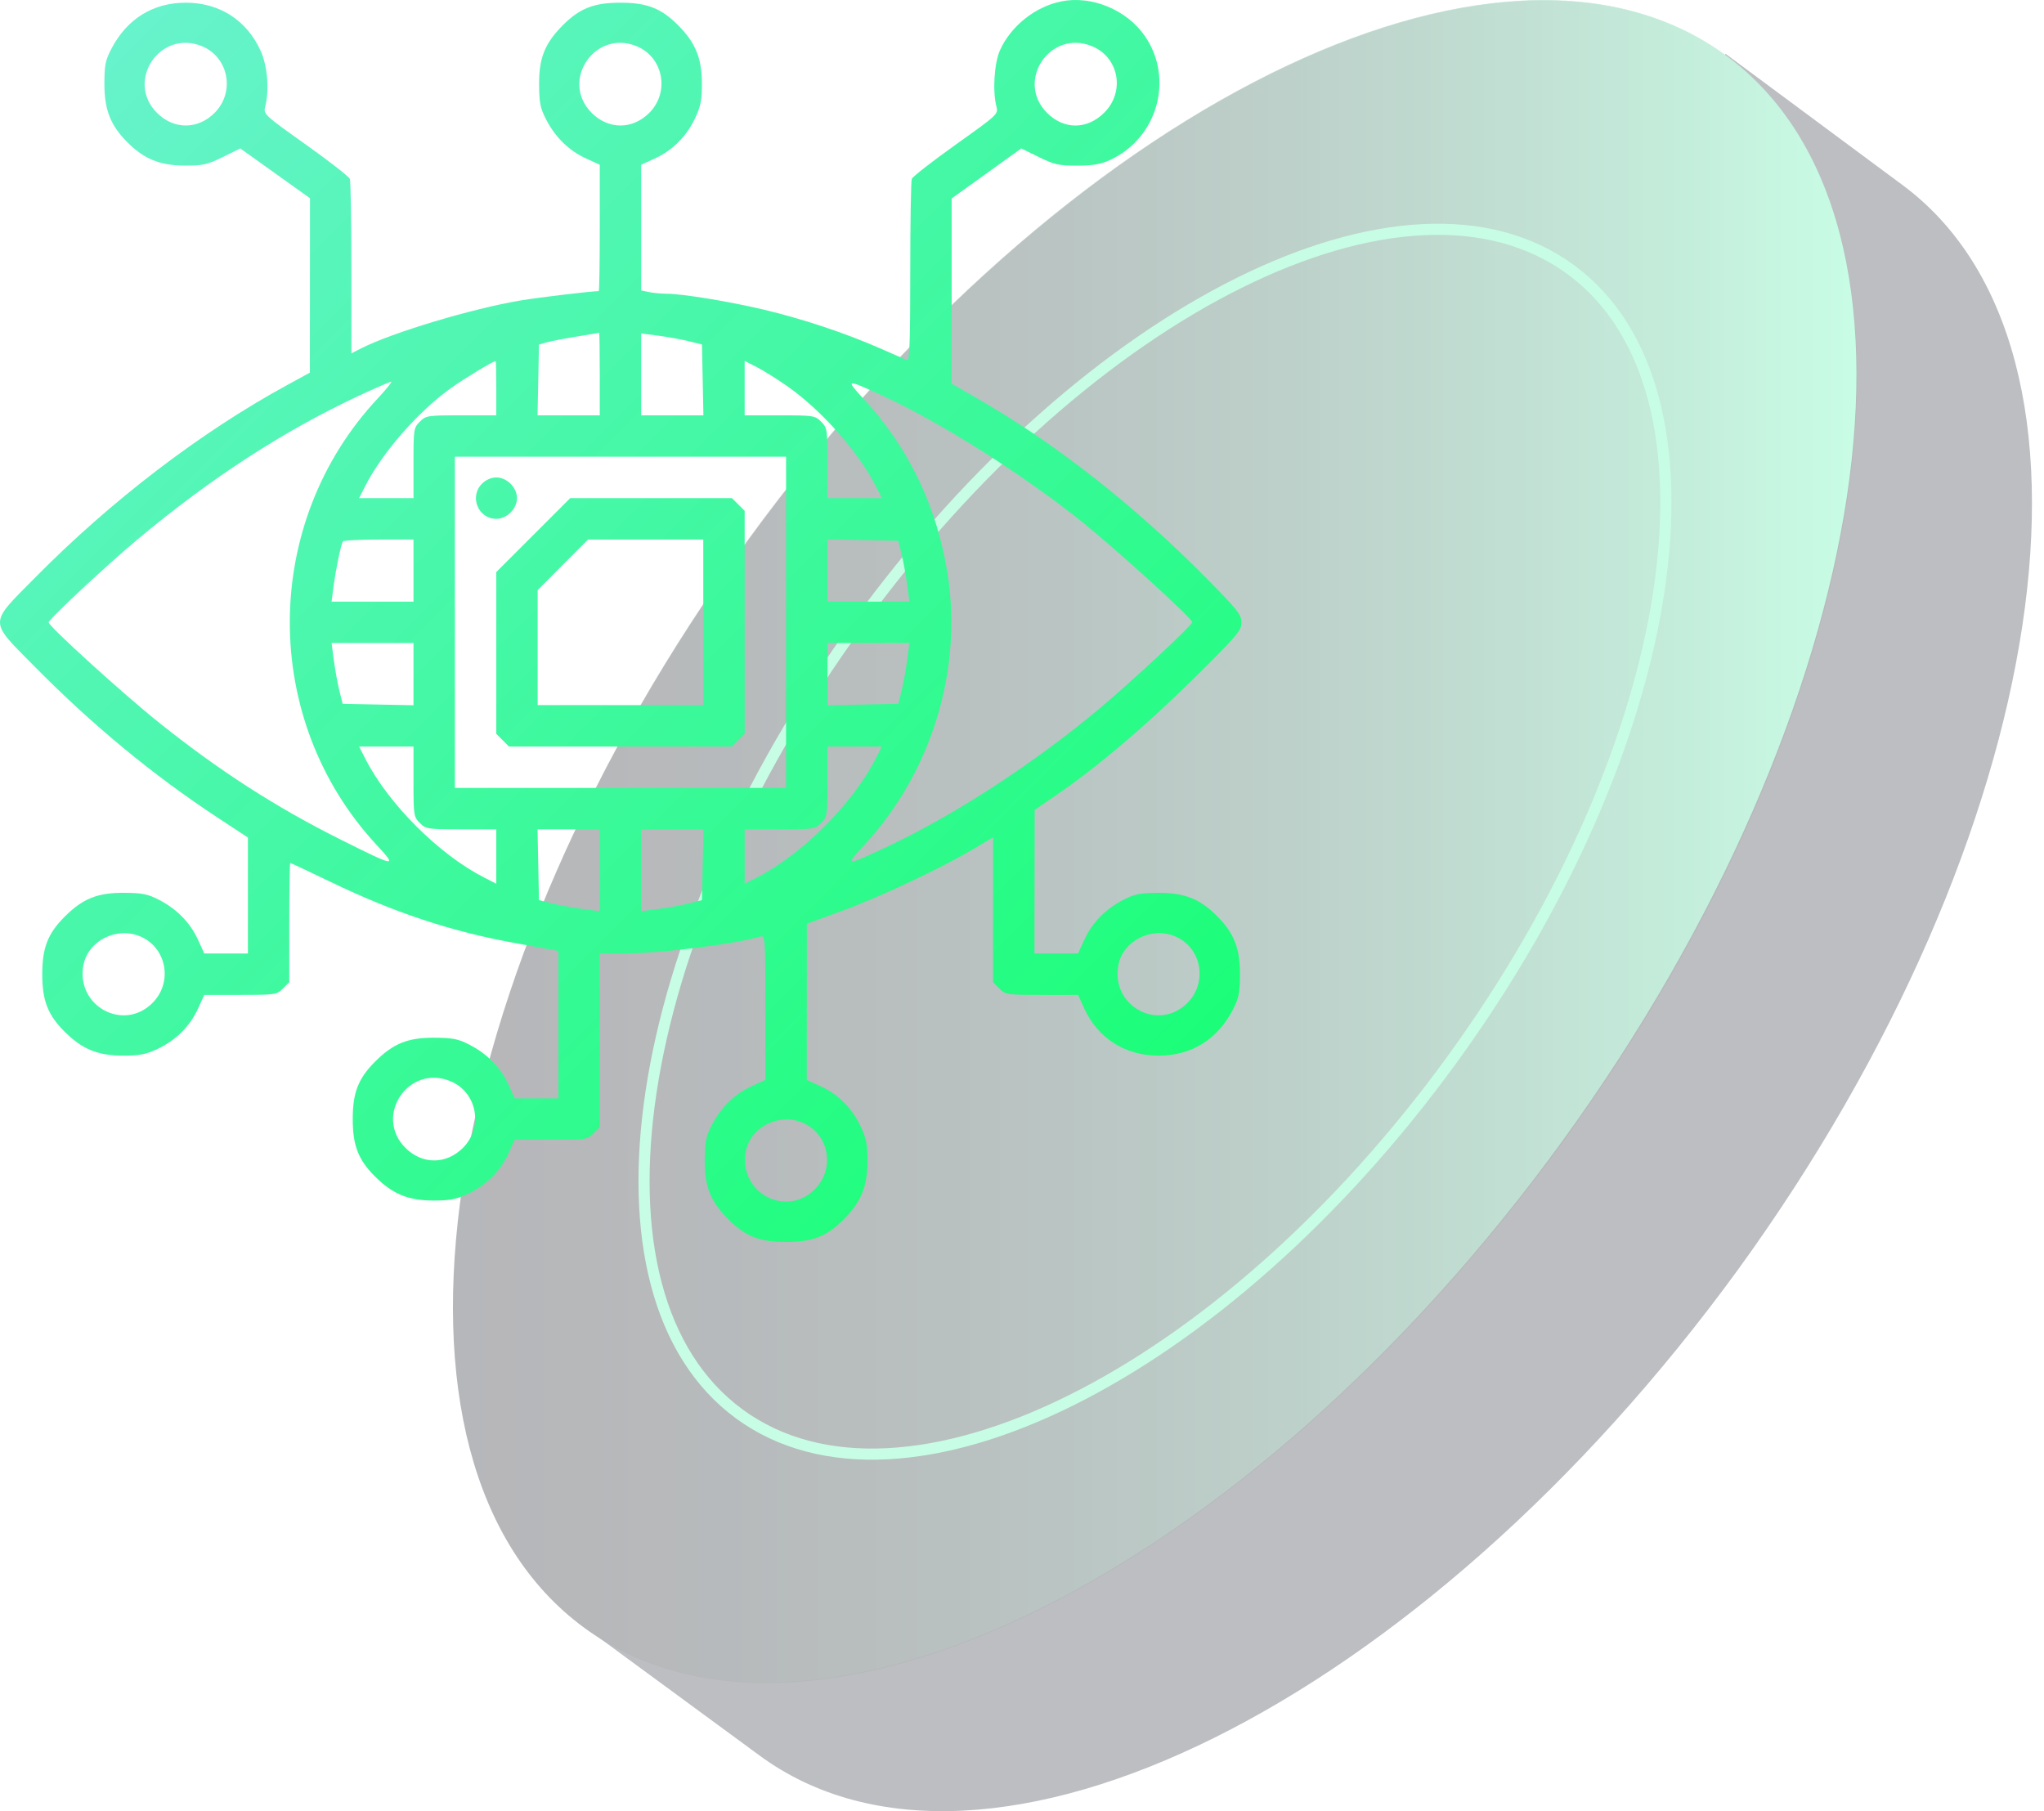 <svg width="158" height="140" viewBox="0 0 158 140" fill="none" xmlns="http://www.w3.org/2000/svg">
<g opacity="0.3">
<path d="M146.958 14.225C164.399 26.995 158.694 64.562 134.363 98.12C109.924 131.678 76.119 148.558 58.678 135.674L45.113 125.715L133.393 4.165L146.958 14.225Z" fill="#1E2434"/>
<path d="M120.832 88.249C145.213 54.691 150.851 17.125 133.425 4.316C115.998 -8.479 82.107 8.338 57.725 41.883C33.344 75.429 27.707 112.996 45.133 125.804C62.56 138.612 96.451 121.795 120.832 88.249Z" fill="#0B0E16"/>
<path d="M133.393 4.266C150.833 17.036 145.129 54.603 120.797 88.161C96.466 121.719 62.553 138.599 45.113 125.715C27.671 112.945 33.377 75.391 57.709 41.833C82.04 8.376 115.953 -8.504 133.393 4.266Z" fill="url(#paint0_linear_255_5688)"/>
<path d="M112.227 81.921C129.977 57.502 134.093 30.146 121.419 20.843C108.745 11.527 84.081 23.78 66.331 48.199C48.58 72.63 44.464 99.973 57.138 109.289C69.812 118.593 94.475 106.339 112.227 81.921Z" stroke="#46F8A7" stroke-width="0.859" stroke-miterlimit="10"/>
</g>
<path fill-rule="evenodd" clip-rule="evenodd" d="M82.033 0.109C80.014 0.519 78.145 2.008 77.299 3.881C76.856 4.861 76.716 7.038 77.019 8.217C77.175 8.824 77.152 8.846 73.889 11.171C72.081 12.459 70.548 13.653 70.482 13.825C70.416 13.997 70.362 17.245 70.362 21.043C70.362 26.491 70.309 27.925 70.112 27.839C69.974 27.779 69.026 27.363 68.004 26.916C65.333 25.744 62.051 24.653 59.062 23.941C56.372 23.301 52.732 22.705 51.511 22.705C51.127 22.705 50.531 22.649 50.187 22.58L49.562 22.455V17.595V12.735L50.629 12.246C51.995 11.62 53.076 10.535 53.738 9.122C54.169 8.203 54.261 7.721 54.256 6.405C54.249 4.488 53.75 3.284 52.406 1.939C51.103 0.635 50.008 0.209 47.962 0.209C45.914 0.209 44.822 0.635 43.512 1.944C42.123 3.334 41.66 4.48 41.672 6.505C41.68 7.95 41.762 8.362 42.222 9.249C42.933 10.622 43.982 11.645 45.295 12.246L46.362 12.735V17.62C46.362 20.307 46.327 22.505 46.283 22.505C45.721 22.505 41.637 22.991 40.262 23.222C36.469 23.859 30.323 25.705 27.912 26.931L27.162 27.313V20.725C27.162 17.102 27.108 13.997 27.042 13.825C26.976 13.653 25.443 12.459 23.635 11.171C20.372 8.846 20.349 8.824 20.505 8.217C20.834 6.939 20.671 5.06 20.13 3.888C19.049 1.544 16.954 0.208 14.363 0.208C11.832 0.208 9.83 1.446 8.615 3.762C8.143 4.662 8.069 5.038 8.07 6.505C8.073 8.507 8.545 9.697 9.858 11.01C11.143 12.295 12.368 12.792 14.267 12.799C15.687 12.805 16.026 12.729 17.223 12.14L18.574 11.474L21.268 13.398L23.962 15.322L23.958 22.064L23.953 28.805L22.144 29.793C15.476 33.436 8.567 38.719 2.713 44.65C-0.904 48.315 -0.904 47.894 2.713 51.559C7.146 56.051 11.84 59.924 16.812 63.193L19.163 64.738V69.221V73.704H17.477H15.792L15.303 72.637C14.702 71.324 13.679 70.275 12.306 69.564C11.419 69.105 11.008 69.022 9.563 69.014C7.538 69.003 6.391 69.465 5.002 70.855C3.693 72.164 3.267 73.257 3.267 75.304C3.267 77.35 3.693 78.445 4.997 79.748C6.342 81.092 7.545 81.591 9.463 81.598C10.779 81.603 11.261 81.511 12.18 81.08C13.592 80.418 14.678 79.337 15.303 77.971L15.792 76.904H18.586C21.286 76.904 21.397 76.888 21.871 76.413L22.362 75.922V71.313C22.362 68.778 22.396 66.704 22.436 66.704C22.477 66.704 23.894 67.371 25.586 68.186C30.541 70.573 34.982 72.037 39.962 72.924C41.227 73.15 42.465 73.374 42.712 73.423L43.162 73.512V79.208V84.904H41.477H39.792L39.303 83.837C38.702 82.524 37.679 81.475 36.306 80.764C35.419 80.304 35.008 80.222 33.562 80.214C31.537 80.202 30.391 80.665 29.002 82.054C27.692 83.364 27.266 84.456 27.266 86.504C27.266 88.55 27.693 89.645 28.996 90.948C30.341 92.292 31.545 92.791 33.462 92.798C34.779 92.803 35.261 92.711 36.179 92.28C37.592 91.618 38.678 90.537 39.303 89.171L39.792 88.104H42.586C45.286 88.104 45.397 88.088 45.871 87.613L46.362 87.122V80.413V73.704H48.141C51.003 73.704 56.773 72.989 58.812 72.382C59.139 72.284 59.162 72.638 59.162 77.876V83.475L58.095 83.964C56.782 84.564 55.733 85.588 55.022 86.961C54.562 87.848 54.48 88.259 54.472 89.704C54.46 91.729 54.923 92.875 56.312 94.265C57.621 95.574 58.714 96 60.762 96C62.808 96 63.903 95.574 65.206 94.27C66.55 92.925 67.049 91.721 67.056 89.804C67.06 88.488 66.969 88.006 66.538 87.087C65.876 85.674 64.795 84.589 63.429 83.964L62.362 83.475L62.366 77.44L62.37 71.404L65.102 70.404C68.051 69.325 72.719 67.128 75.212 65.646L76.762 64.724V70.323V75.922L77.253 76.413C77.727 76.888 77.838 76.904 80.538 76.904H83.332L83.821 77.971C84.869 80.26 86.99 81.602 89.561 81.602C92.094 81.602 94.106 80.356 95.302 78.048C95.763 77.158 95.843 76.754 95.849 75.304C95.856 73.304 95.388 72.121 94.066 70.799C92.745 69.478 91.562 69.01 89.561 69.017C88.112 69.023 87.708 69.103 86.818 69.564C85.445 70.275 84.422 71.324 83.821 72.637L83.332 73.704H81.647H79.962L79.97 68.154L79.978 62.604L81.62 61.481C84.816 59.294 88.508 56.167 92.215 52.509C95.638 49.13 95.967 48.745 95.965 48.121C95.962 47.514 95.665 47.137 93.311 44.752C87.676 39.042 81.579 34.262 75.412 30.718L73.562 29.655V22.498V15.341L76.254 13.407L78.947 11.473L80.3 12.139C81.495 12.727 81.84 12.805 83.257 12.802C84.469 12.8 85.09 12.694 85.797 12.37C89.476 10.681 90.771 6.084 88.497 2.784C87.1 0.757 84.381 -0.368 82.033 0.109ZM15.628 3.578C17.683 4.437 18.184 7.131 16.586 8.729C15.289 10.026 13.436 10.026 12.139 8.729C9.666 6.255 12.395 2.227 15.628 3.578ZM49.228 3.578C51.283 4.437 51.784 7.131 50.186 8.729C48.888 10.026 47.036 10.026 45.739 8.729C43.265 6.255 45.994 2.227 49.228 3.578ZM84.427 3.578C86.498 4.443 86.98 7.087 85.362 8.705C84.039 10.028 82.247 10.038 80.938 8.729C78.465 6.255 81.194 2.227 84.427 3.578ZM46.362 28.905V32.105H43.956H41.551L41.607 29.369L41.662 26.633L42.262 26.463C42.592 26.369 43.627 26.169 44.562 26.018C45.497 25.867 46.285 25.735 46.312 25.724C46.34 25.714 46.362 27.145 46.362 28.905ZM53.262 26.379L54.262 26.629L54.318 29.367L54.373 32.105H51.968H49.562V28.939V25.773L50.912 25.951C51.654 26.049 52.712 26.242 53.262 26.379ZM38.362 30.005V32.105H35.653C33.044 32.105 32.926 32.123 32.453 32.596C31.98 33.069 31.962 33.186 31.962 35.796V38.505H29.859H27.756L28.241 37.555C29.563 34.968 32.338 31.799 34.851 30.006C35.914 29.247 38.097 27.924 38.312 27.909C38.34 27.907 38.362 28.85 38.362 30.005ZM60.906 29.888C63.536 31.744 66.327 34.902 67.683 37.555L68.169 38.505H66.065H63.962V35.796C63.962 33.186 63.944 33.069 63.471 32.596C62.998 32.123 62.881 32.105 60.271 32.105H57.562V30.002V27.898L58.512 28.384C59.035 28.651 60.112 29.328 60.906 29.888ZM29.206 30.79C20.178 40.441 20.128 55.611 29.094 65.294C30.733 67.065 30.647 67.053 26.362 64.915C21.336 62.407 16.934 59.572 12.263 55.834C9.525 53.644 3.763 48.41 3.763 48.114C3.763 47.874 8.228 43.703 10.663 41.669C16.311 36.949 21.964 33.284 27.762 30.582C29.027 29.993 30.14 29.509 30.235 29.508C30.33 29.506 29.867 30.083 29.206 30.79ZM68.323 30.638C72.848 32.739 79.135 36.722 83.662 40.358C86.359 42.525 92.162 47.806 92.162 48.094C92.162 48.323 87.48 52.688 85.095 54.684C79.898 59.033 73.728 63.045 68.44 65.514C65.334 66.965 65.289 66.959 66.83 65.294C71.963 59.751 74.394 51.902 73.271 44.505C72.477 39.279 70.279 34.64 66.83 30.915C65.302 29.264 65.345 29.256 68.323 30.638ZM60.762 48.105V60.904H47.962H35.162V48.105V35.305H47.962H60.762V48.105ZM37.253 37.396C36.261 38.388 36.964 40.105 38.362 40.105C38.752 40.105 39.162 39.923 39.471 39.614C39.781 39.304 39.962 38.894 39.962 38.505C39.962 38.115 39.781 37.705 39.471 37.396C39.162 37.086 38.752 36.905 38.362 36.905C37.973 36.905 37.563 37.086 37.253 37.396ZM41.22 41.362L38.362 44.22V50.471V56.723L38.853 57.214L39.344 57.705H47.962H56.58L57.071 57.214L57.562 56.723V48.105V39.486L57.071 38.996L56.58 38.505H50.329H44.077L41.22 41.362ZM31.962 44.105V46.505H28.796H25.629L25.794 45.255C25.963 43.975 26.348 42.123 26.501 41.855C26.548 41.772 27.796 41.705 29.274 41.705H31.962V44.105ZM54.362 48.105V54.505H47.962H41.562V50.058V45.612L43.508 43.658L45.455 41.705H49.908H54.362V48.105ZM69.687 42.805C69.825 43.355 70.018 44.412 70.115 45.155L70.293 46.505H67.128H63.962V44.099V41.694L66.7 41.749L69.437 41.805L69.687 42.805ZM31.962 52.11V54.516L29.224 54.46L26.487 54.404L26.237 53.405C26.099 52.855 25.907 51.797 25.809 51.055L25.631 49.705H28.797H31.962V52.11ZM70.115 51.055C70.018 51.797 69.825 52.855 69.687 53.405L69.437 54.404L66.7 54.46L63.962 54.516V52.11V49.705H67.128H70.293L70.115 51.055ZM31.962 60.413C31.962 63.023 31.98 63.141 32.453 63.613C32.926 64.086 33.044 64.104 35.653 64.104H38.362V66.208V68.311L37.412 67.826C33.924 66.043 30.024 62.143 28.241 58.654L27.756 57.705H29.859H31.962V60.413ZM67.683 58.654C65.9 62.143 62.001 66.043 58.512 67.826L57.562 68.311V66.208V64.104H60.271C62.881 64.104 62.998 64.086 63.471 63.613C63.944 63.141 63.962 63.023 63.962 60.413V57.705H66.065H68.169L67.683 58.654ZM46.362 67.27V70.436L45.012 70.258C44.27 70.16 43.212 69.968 42.662 69.83L41.662 69.58L41.607 66.842L41.551 64.104H43.956H46.362V67.27ZM54.318 66.842L54.262 69.58L53.262 69.83C52.712 69.968 51.654 70.16 50.912 70.258L49.562 70.436V67.27V64.104H51.968H54.373L54.318 66.842ZM10.828 72.377C12.883 73.236 13.384 75.93 11.786 77.528C9.539 79.775 5.857 77.762 6.448 74.61C6.802 72.727 8.993 71.61 10.828 72.377ZM90.827 72.377C92.882 73.236 93.383 75.93 91.785 77.528C89.538 79.775 85.856 77.762 86.447 74.61C86.801 72.727 88.992 71.61 90.827 72.377ZM34.828 83.577C36.883 84.436 37.384 87.129 35.786 88.728C34.489 90.025 32.636 90.025 31.339 88.728C28.866 86.254 31.595 82.226 34.828 83.577ZM62.028 86.777C64.082 87.635 64.584 90.329 62.986 91.928C60.739 94.175 57.056 92.162 57.648 89.01C58.001 87.127 60.192 86.01 62.028 86.777Z" fill="url(#paint1_linear_255_5688)"/>
<defs>
<linearGradient id="paint0_linear_255_5688" x1="34.953" y1="65.054" x2="143.491" y2="65.054" gradientUnits="userSpaceOnUse">
<stop stop-color="#131825" stop-opacity="0"/>
<stop offset="1" stop-color="#47F8A8"/>
</linearGradient>
<linearGradient id="paint1_linear_255_5688" x1="0" y1="0" x2="96" y2="95.964" gradientUnits="userSpaceOnUse">
<stop stop-color="#6DF2D2"/>
<stop offset="1" stop-color="#13FF6F"/>
</linearGradient>
</defs>
</svg>
